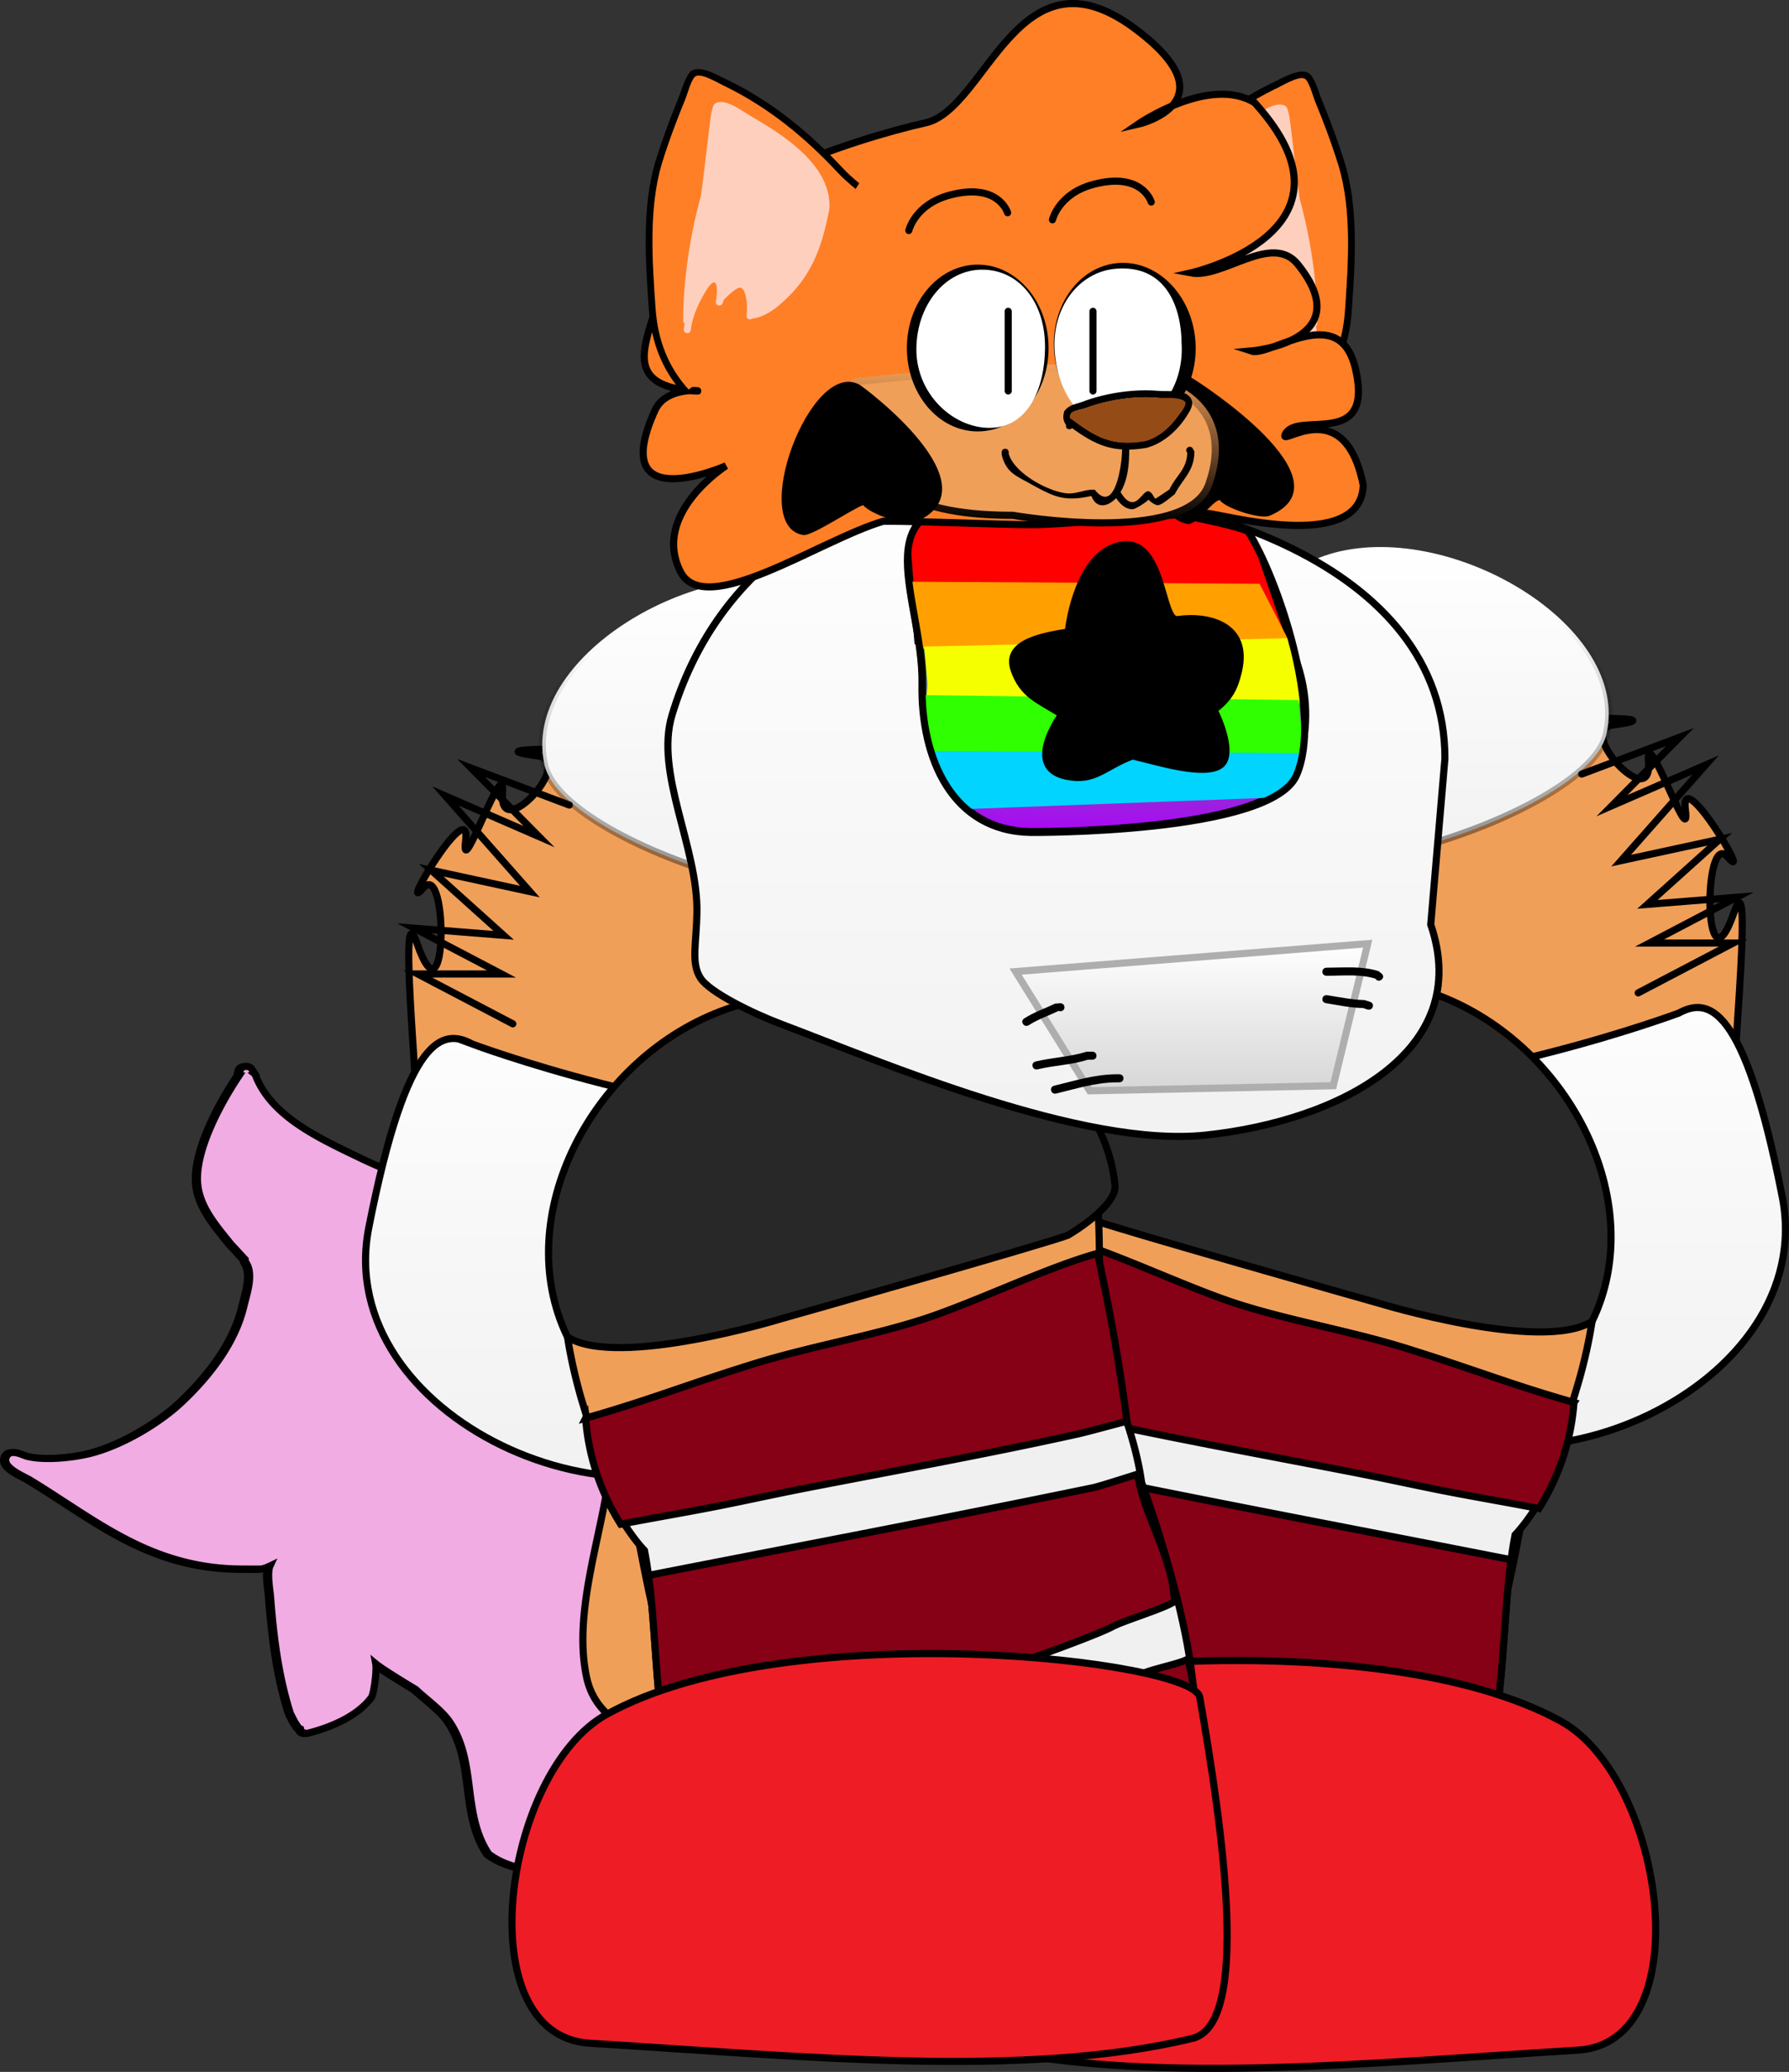 <svg xmlns="http://www.w3.org/2000/svg" width="251.33" height="290.927"><rect width="100%" height="100%" fill="#333333" stroke="none"/><defs><linearGradient id="a" x1="289.956" x2="289.956" y1="111.347" y2="156.094" gradientUnits="userSpaceOnUse"><stop offset="0" stop-color="#fff"/><stop offset="1" stop-color="#f1f1f1"/></linearGradient><linearGradient id="b" x1="305.423" x2="305.423" y1="121" y2="201.461" gradientUnits="userSpaceOnUse"><stop offset="0" stop-opacity="0"/><stop offset="1"/></linearGradient><linearGradient id="c" x1="306.76" x2="306.76" y1="164.983" y2="237.596" gradientUnits="userSpaceOnUse"><stop offset="0" stop-color="#fff"/><stop offset="1" stop-color="#f1f1f1"/></linearGradient><linearGradient id="d" x1="197.611" x2="197.611" y1="115.695" y2="160.441" gradientUnits="userSpaceOnUse"><stop offset="0" stop-color="#fff"/><stop offset="1" stop-color="#f1f1f1"/></linearGradient><linearGradient id="e" x1="182.144" x2="182.144" y1="125.347" y2="205.808" gradientUnits="userSpaceOnUse"><stop offset="0" stop-opacity="0"/><stop offset="1"/></linearGradient><linearGradient id="f" x1="180.807" x2="180.807" y1="169.33" y2="241.943" gradientUnits="userSpaceOnUse"><stop offset="0" stop-color="#fff"/><stop offset="1" stop-color="#f1f1f1"/></linearGradient><linearGradient id="g" x1="232.683" x2="232.683" y1="98.18" y2="197.434" gradientUnits="userSpaceOnUse"><stop offset="0" stop-color="#fff"/><stop offset="1" stop-color="#f1f1f1"/></linearGradient><linearGradient id="h" x1="234.783" x2="234.783" y1="109.742" y2="152.581" gradientUnits="userSpaceOnUse"><stop offset="0" stop-color="#1fff00"/><stop offset="1" stop-color="#ae00ff"/></linearGradient><linearGradient id="i" x1="260.101" x2="260.101" y1="167.042" y2="187.699" gradientUnits="userSpaceOnUse"><stop offset="0" stop-color="#fff"/><stop offset="1" stop-color="#d6d6d6"/></linearGradient><linearGradient id="j" x1="238.06" x2="238.06" y1="86.102" y2="107.956" gradientUnits="userSpaceOnUse"><stop offset="0" stop-color="#f09f59"/><stop offset="1"/></linearGradient></defs><g stroke-miterlimit="10" data-paper-data="{&quot;isPaintingLayer&quot;:true}" style="mix-blend-mode:normal"><g stroke="#000"><path fill="#f09f59" d="M127.643 139.426c.857 0 .857.66.857.66l-.09.036c.743 1.2.046 2.229.47 3.383.375 1.02 2.842 2.589 3.745 3.431l7.633 7.117c3.458 3.224 7.62 6.362 10.682 9.797 3.283 3.683 4.48 8.36 7.652 12.087 1.262 5.086 5.729 10.177 6.517 15.078.478 2.97-.376 6.19-.645 9.153-.804 8.857-.956 17.054-6.185 25.103-4.912 7.553-11.51 14.639-20.233 19.676-2.554 1.307-5.489 2.919-8.513 3.42-2.476.411-6.012.216-8.176.814-1.128.311-.648 1.79-1.223 2.599-1.64 2.309-3.571 3.348-6.342 4.817-1.12.242-4.6 1.347-5.623.921-.986-.411-.357-1.778-1.04-2.461-1.269-1.267-2.74-2.32-4.77-2.806-2.318-.555-5.554-.32-8.464-.37.565.213 1.053.515 1.413.988.233 8.667-19.724 13.096-26.945 7.491-3.807-5.71-1.599-12.835-5.497-18.565-1.11-1.63-3.244-3.112-4.745-4.531-.443-.263-4.627-2.78-5.639-3.62.178.982-.261 4.272-.606 4.74-1.853 2.513-5.41 4.12-8.824 4.994 0 0-.813.209-1.084-.416a.682.682 0 0 1-.047-.155.92.92 0 0 1-.361-.295l-.447-.689-.608-1.184c-1.73-5.436-2.386-11.042-2.81-16.622-.037-.48-.5-3.147-.06-4.094-.391.187-.915.39-1.212.424-.168.019-2.287.006-2.824.003-12.732-.074-20.385-6.842-29.583-12.438-1.144-.697-4.359-1.892-3.308-3.505.612-.94 2.171-.047 2.778.11 2.489.646 6.62.197 9.066-.442 4.568-1.194 9.721-4.347 12.702-7.175 4.109-3.878 7.547-8.47 8.724-13.478.412-1.752 1.415-4.502.259-6.154 0 0-.113-.174-.094-.38-.643-.698-1.277-1.399-1.928-2.083-2.203-2.734-4.52-5.372-4.75-8.695-.307-4.423 2.93-10.694 5.788-14.982h-.007l.211-.815c.072-.308.423-.541.844-.541.342 0 .637.154.775.377l.421.648-.025.01.057.045c2.163 5.852 8.693 8.87 14.955 11.866 3.964 1.904 12.087 5.16 16.908 4.745 3.436-.296 6.77-6.868 8.261-8.803 2.665-3.456 4.218-7.866 7.146-11.093 3.29-3.625 10.934-5.594 15.966-7.286 6.48-2.17 13.682-2.273 20.573-1.586 2.463.245 5.314.213 7.588 1.016.115-.149.328-.285.717-.285z"/><path fill="#f0ace3" d="M114.088 256.562c-1.12.242-4.6 1.347-5.623.921-.986-.411-.356-1.778-1.04-2.461-1.268-1.267-2.74-2.32-4.77-2.806-2.318-.555-5.554-.32-8.464-.37.566.213 1.054.515 1.413.988.234 8.667-19.724 13.097-26.945 7.491-3.807-5.71-1.599-12.835-5.497-18.565-1.11-1.63-3.244-3.111-4.744-4.531-.443-.263-4.628-2.78-5.64-3.62.179.982-.26 4.272-.606 4.74-1.853 2.513-5.41 4.12-8.824 4.994 0 0-.813.209-1.084-.416a.681.681 0 0 1-.047-.155.912.912 0 0 1-.36-.295l-.447-.689-.609-1.183c-1.73-5.437-2.385-11.043-2.81-16.623-.037-.48-.5-3.146-.06-4.094-.39.187-.914.39-1.212.424-.168.019-2.287.006-2.823.004-12.733-.074-20.386-6.843-29.584-12.439-1.144-.697-4.358-1.892-3.308-3.505.613-.94 2.171-.047 2.778.11 2.49.646 6.62.197 9.066-.442 4.568-1.194 9.721-4.347 12.703-7.175 4.108-3.878 7.546-8.47 8.723-13.478.412-1.752 1.416-4.502.26-6.154 0 0-.114-.174-.094-.38-.644-.698-1.278-1.399-1.929-2.083-2.203-2.734-4.52-5.372-4.75-8.695-.306-4.423 2.93-10.694 5.789-14.982h-.008l.212-.815c.072-.308.422-.541.843-.541.342 0 .637.154.775.377l.421.648-.025.01.057.045c2.163 5.852 8.693 8.87 14.955 11.866 2.454 1.179 6.503 2.876 10.376 3.9.716 6.266 2.019 12.477 6.05 17.18 3.077 3.59 8.035 4.165 12.566 3.43 1.798-.292 3.01-.468 4.641-1.116.654-.26 1.855-1.616 1.904-.913.47 6.745.043 13.542-.553 20.278-.817 9.219-5.451 20.635-3.325 30.205 1.75 7.878 11.833 9.835 18.183 8.22 1.752-.447 3.48-3.142 4.985-2.14.228.153.576 5.887.676 6.518.703 4.423 4.318 6.728 8.028 8.199l-.223.119z"/></g><g data-paper-data="{&quot;index&quot;:null}"><path fill="#f09f59" stroke="#000" d="M185.704 171.21s-20.27-46.104-13.541-57.906c7.08-12.42 33.767-9.401 46.782-12.276.97-.215 16.716-.443 7.64.778-5.25.707 5.539 12.376 5.007 5.239-.45-6.049 5.976 12.875 5.185 6.703-.882-6.887 9.692 10.911 5.93 6.575-3.488-4.02-3.406 20.234.91 7.761 3.006-8.686-.93 28.015-.185 30.642.262.923.496 1.84.703 2.75 2.123 9.34 1.369 17.952-2.179 24.306-2.839 5.086-7.467 8.724-13.841 10.133-2.013.444-19.447.132-26.924-6.273-7.667-6.568-15.533-17.075-15.487-18.431z"/><path fill="url(#a)" stroke="url(#b)" d="M262.886 150.975c-5.226-12.989 2.145-34.873 17.349-38.85 16.732-4.376 41.59 10.46 38.137 25.503-2.734 11.908-50.26 26.335-55.486 13.347z" transform="translate(-92.69 -34.536)"/><path fill="url(#c)" stroke="#000" d="M328.503 176.801c4.011-2.168 9.153-1.756 14.564 25.766 5.223 26.566-36.075 45.46-56.962 28.688-18.424-14.794-13.723-43.465-13.723-43.465 26.522.054 56.12-10.989 56.12-10.989z" transform="translate(-92.69 -34.536)"/><path fill="none" stroke="#000" stroke-linecap="round" d="m222.208 108.696 13.8-5.2-9.549 9.634 13.156-5.715-11.866 13.429 13.86-3-10.17 9.143 12.563-1-12.265 6.428h11.767l-13.362 7"/></g><g stroke="#000" data-paper-data="{&quot;index&quot;:null}"><path fill="#f09f59" d="M148.132 203.826c2.936-21.457-3.335-45.195 7.902-56.46 11.86-11.892 47.403 2.048 59.63 11.3 20.364 15.409-1.894 54.918-1.894 54.918-4.135 21.186-6.782 38.605-40.35 31.611-28.651-5.97-28.215-19.969-25.288-41.369z"/><path fill="#282828" d="M153.351 171.24s-6.92-4.02-6.604-7.03c2.245-21.313 32.567-32.307 54.358-24.793 19.076 6.578 30.774 29.255 22.564 46.123-7.064 4.469-30.042-2.572-30.042-2.572-.98-.26-37.416-10.608-40.276-11.728z"/><path fill="#f0f0f0" d="M136.964 245.05c-5.209-8.889 6.045-39.086 6.045-39.086 1.37-10.006 7.469-20.655 9.446-30.157 7.36 2.038 13.889 4.952 21.164 7.262 7.453 2.367 15.839 3.789 23.434 6.148 9.654 3 14.613 5.06 23.598 7.621-.845 11.668-7.804 18.684-7.804 18.684-4.135 21.186 4.192 54.954-38.829 43.36 0 0-31.928-5.084-37.054-13.831z"/><path fill="#860016" d="M212.282 219.007c-.988 7.395-.985 15.828-2.299 23.204a9.206 9.206 0 0 1-.411.017c-3.97.075-7.98.135-11.919-.452-6.408-.957-12.757-2.404-19-4.161-1.312-.369-27.528-9.269-31.52-11.395-1.682-.896-6.51-2.681-8.105-3.72-.54-5.704 3.728-11.989 4.549-17.703.865.263 5.335 1.706 6.22 1.889 20.802 4.303 41.648 8.236 62.485 12.32zm-38.264 39.874c-32.439-4.773-42.022-10.27-37.503-28.132.974.652 5.568 1.51 6.588 2.18 4.084 2.68 10.337 4.165 14.043 5.52 12.773 4.67 25.975 8.203 39.263 11.053 3.58.768 7.505 1.086 11.25.845-3.986 9.11-12.773 14.159-33.641 8.534zm47.102-61.946c-.476 6.588-2.902 11.692-4.924 14.889-4.239-.827-8.855-1.607-13.09-2.433-4.168-.814-8.67-1.816-12.838-2.626-12.792-2.487-25.62-4.804-38.347-7.621-1.062-.235-5.75-1.502-6.849-1.788 1.159-8.884 2.289-14.804 4.112-23.569 7.361 2.038 17.63 7.069 24.906 9.379 7.452 2.366 15.838 3.789 23.433 6.148 9.654 2.999 14.613 5.06 23.598 7.62z"/></g><path fill="#f09f59" stroke="#000" d="M116.484 175.558c.046 1.356-7.82 11.863-15.487 18.431-7.477 6.405-24.91 6.718-26.924 6.273-6.374-1.408-11.002-5.047-13.841-10.132-3.548-6.355-4.302-14.967-2.178-24.307.206-.91.44-1.827.702-2.75.745-2.627-3.191-39.328-.185-30.642 4.316 12.474 4.398-11.78.91-7.76-3.762 4.335 6.812-13.462 5.93-6.575-.79 6.17 5.635-12.753 5.185-6.704-.532 7.138 10.257-4.532 5.007-5.238-9.076-1.222 6.67-.993 7.64-.779 13.015 2.875 39.701-.144 46.782 12.276 6.728 11.802-13.541 57.907-13.541 57.907z"/><path fill="url(#d)" stroke="url(#e)" d="M169.195 141.976c-3.453-15.043 21.405-29.88 38.137-25.503 15.204 3.976 22.575 25.86 17.349 38.849-5.227 12.988-52.752-1.439-55.486-13.346z" transform="translate(-92.69 -34.536)"/><path fill="url(#f)" stroke="#000" d="M159.064 181.148s29.599 11.043 56.12 10.99c0 0 4.702 28.67-13.722 43.464-20.887 16.771-62.185-2.122-56.962-28.688 5.411-27.522 10.553-27.934 14.564-25.766z" transform="translate(-92.69 -34.536)"/><path fill="none" stroke="#000" stroke-linecap="round" d="m72.046 143.763-13.362-7h11.767l-12.265-6.429 12.564 1-10.171-9.143 13.86 3-11.866-13.428 13.156 5.714-9.549-9.634 13.8 5.2"/><path fill="#ee1c25" stroke="#000" d="M135.971 239.336c.434-5.185 57.552-11.837 83.316 2.352 14.607 8.045 19.665 45.12 2.39 46.183-30.044 1.85-61.26 5.006-84.702-.687-8.156-1.98-4.255-29.28-1.004-47.848z" data-paper-data="{&quot;index&quot;:null}"/><g stroke="#000"><path fill="#f09f59" d="M155.26 206.026c2.928 21.4 3.364 35.4-25.288 41.37-33.567 6.993-36.214-10.426-40.35-31.612 0 0-22.257-39.51-1.893-54.918 12.227-9.252 47.77-23.192 59.63-11.3 11.236 11.265 4.966 35.003 7.901 56.46z"/><path fill="#282828" d="M150.042 173.44c-2.86 1.12-39.296 11.468-40.276 11.728 0 0-22.978 7.041-30.042 2.572-8.21-16.868 3.487-39.545 22.564-46.123 21.791-7.514 52.113 3.48 54.357 24.792.317 3.01-6.603 7.031-6.603 7.031z"/><path fill="#f0f0f0" d="M129.375 261.081c-43.02 11.595-34.694-22.173-38.83-43.36 0 0-6.958-7.015-7.803-18.683 8.985-2.56 13.944-4.622 23.598-7.62 7.595-2.36 15.98-3.782 23.433-6.149 7.276-2.31 13.804-5.224 21.165-7.262 1.977 9.502 8.076 20.15 9.445 30.157 0 0 11.255 30.197 6.045 39.087-5.125 8.747-37.053 13.83-37.053 13.83z"/><path fill="#860016" d="M91.11 221.207c20.837-4.085 41.683-8.018 62.486-12.321.885-.183 5.355-1.626 6.22-1.889.82 5.714 5.088 11.999 5.149 17.903-1.596 1.039-7.024 2.624-8.705 3.52-3.992 2.126-30.208 11.026-31.52 11.395-6.244 1.757-12.593 3.204-19 4.16-3.94.588-7.948.528-11.92.453a9.19 9.19 0 0 1-.41-.017c-1.314-7.376-1.311-15.81-2.3-23.204zm38.265 39.874c-20.868 5.625-29.655.575-33.642-8.534 3.746.24 7.67-.077 11.25-.844 13.288-2.85 26.49-6.384 39.264-11.054 3.705-1.355 9.96-2.84 14.043-5.52 1.02-.67 5.614-1.528 6.588-2.18 4.519 17.863-5.065 23.359-37.503 28.132zm-47.103-61.946c8.985-2.561 13.944-4.622 23.597-7.621 7.596-2.36 15.982-3.782 23.434-6.148 7.276-2.31 17.545-7.34 24.905-9.379 1.824 8.765 2.954 14.685 4.112 23.57-1.098.285-5.786 1.552-6.848 1.787-12.727 2.817-25.555 5.134-38.347 7.62-4.169.811-8.67 1.813-12.838 2.627-4.236.826-8.851 1.606-13.09 2.433-2.022-3.197-4.448-8.301-4.925-14.89z"/></g><path fill="#ee1c25" stroke="#000" d="M167.549 286.211c-23.443 5.693-54.658 2.537-84.703.687-17.274-1.063-12.216-38.139 2.39-46.183 25.765-14.19 82.883-7.538 83.317-2.353 3.25 18.569 7.152 45.868-1.004 47.849z" data-paper-data="{&quot;index&quot;:null}"/><path fill="url(#g)" stroke="#000" d="M293.689 164.358c6.084 17.833-12.859 27.567-31.595 29.562-17.303 1.842-45.35-10.183-59.75-15.619-3.911-1.476-9.976-4.436-11.25-6.434-1.34-2.102-.584-4.712-.495-9.11.187-9.193-5.962-19.632-3.497-27.815 5.94-19.717 22.529-32.272 44.682-32.272 28.06 0 63.898 10.96 63.898 38.369z" transform="translate(-92.69 -34.536)"/><path fill="url(#h)" stroke="#000" d="M237.4 151.302c-10.877-.182-15.298-10.236-15.108-20.651.213-11.679-8.453-25.42 8.498-25.137 13.837.231 29.6 4.548 39.205 14.09 5.412 5.376 8.15 15.08 4.386 23.747-3.562 8.2-36.98 7.95-36.98 7.95z" transform="translate(-92.69 -34.536)"/><path fill="red" stroke="#000" stroke-width=".5" d="m128.713 90.202-1.092-14.47s1.133-4.476 4.71-4.8c24.118-2.189 43.541 3.964 43.541 3.964l5.24 15.306z"/><path fill="#ffa000" d="M129.868 91.162s-.937-.422-1.149-1.371c-.385-1.723-.972-8.11-.972-8.11l49.205.288 4.286 8.357z"/><path fill="#f5ff00" d="M129.775 99.645s.635-2.52.507-3.985c-.141-1.612-.444-4.87-.444-4.87l50.951-1.175s1.744 4.622 1.954 6.046c.2 1.36-.288 3.357-.288 3.357z"/><path fill="#2fff00" d="M131.648 106.037s-1.767-2.73-1.896-4.194c-.14-1.612-.225-4.242-.225-4.242a14001964.232 14001964.232 0 0 0 52.916.706s.216 2.74.425 4.164c.2 1.36-.069 3.357-.069 3.357z"/><path fill="#00d4ff" d="m130.744 105.456 52.645.287c-.006.098-.01.2-.013.304-.486.552-1.41 1.759-1.255 2.816.2 1.36-3.781 3.148-3.781 3.148l-42.201 1.582c-.975-1.258-2.179-2.445-3.38-3.59-.363-1.112-1.116-2.622-1.932-4.084-.05-.288-.083-.463-.083-.463z"/><path fill="none" stroke="#000" d="M144.79 116.886c-10.986-.184-15.451-10.34-15.26-20.86.215-11.795-8.538-25.633 8.584-25.346 13.976.233 26.623.108 37.197 3.892 4.157 6.476 10.635 25.528 6.832 34.283-3.597 8.283-37.352 8.03-37.352 8.03z"/><path stroke="#000" stroke-width=".5" d="M148.815 100.372c-3.181-1.957-5.294-2.699-6.542-6.116-1.438-3.937 3.28-5.058 7.579-5.733.35-2.973 2.153-11.529 7.875-12.259 5.865-.748 5.696 10.772 7.68 10.486 4.664-.658 10.36.981 8.817 7.56-.58 2.474-1.322 3.82-3.356 5.444 1.058 2.145 2.599 6.448.755 7.848-2.374 1.803-9.408-.511-12.517-1.198-3.938 1.502-5.28 3.71-9.413 2.812-6.26-1.361-.878-8.844-.878-8.844z"/><path fill="url(#i)" stroke="#aeaeae" stroke-linecap="round" d="m245.78 187.7-10.415-16.74 49.472-3.918-4.836 19.945z" transform="translate(-92.69 -34.536)"/><path d="M149.543 141.435c0 .566-.592.566-.592.566l-.209-.06c-1.443.686-2.834 1.132-4.199 2.006 0 0-.492.314-.82-.157-.329-.472.164-.786.164-.786 1.404-.894 2.851-1.364 4.326-2.076l.738-.06s.592 0 .592.567zm4.5 6.802c0 .567-.593.567-.593.567l-.615-.007c-2.273.731-4.725.791-7.056 1.35 0 0-.574.138-.717-.412-.144-.55.43-.687.43-.687 2.367-.566 4.842-.639 7.153-1.37l.806-.008s.592 0 .592.567zm3.788 3.174c0 .567-.592.567-.592.567h-.466c-2.942.036-5.558.893-8.389 1.57 0 0-.574.138-.718-.412-.143-.55.431-.687.431-.687 2.922-.7 5.621-1.567 8.661-1.604h.481s.592 0 .592.567zm36.295-13.884c-.418.401-.837 0-.837 0l-.005-.09c-2.194-.7-4.612-.424-6.917-.424 0 0-.592 0-.592-.567s.592-.567.592-.567c2.446 0 4.96-.261 7.29.483l.47.364s.418.4 0 .801zm-1.278 3.86c-.187.538-.749.359-.749.359l-.621-.206c-1.69-.01-3.534-.414-5.209-.68 0 0-.584-.093-.486-.652.097-.56.68-.466.68-.466 1.687.27 3.507.65 5.212.68l.799.248s.562.18.374.717z"/><g stroke-width=".5" data-paper-data="{&quot;index&quot;:null}"><path d="M185.13 55.557a10.036 10.036 0 0 0-.557-.294 28.342 28.342 0 0 0-.308-.233c2.83-3.136 4.323-6.835 4.644-11.483.444-6.45.99-13.86-.87-20.14-.963-3.124-2.112-6.199-3.36-9.235-.202-.491-.824-2.823-1.427-3.09-.937-.412-3.359 1.153-4.231 1.519-6.067 3.005-11.018 7.094-15.631 12.034-.789.844-1.647 1.582-2.52 2.301a48.35 48.35 0 0 0-.532-.844c.804-.669 1.593-1.359 2.32-2.14 4.701-5.033 9.763-9.202 15.947-12.26 1.333-.56 3.677-2.137 5.144-1.477.896.403 1.545 2.823 1.855 3.577 1.26 3.067 2.412 6.173 3.392 9.325 1.884 6.41 1.364 13.917.91 20.5-.33 4.803-1.878 8.668-4.775 11.94z"/><path fill="#ff7f26" d="M184.301 55.057c-3.816-2.852-8.513-4.905-11.733-8.637-5.805-6.729-7.76-13.117-11.722-19.525.87-.72 1.727-1.458 2.512-2.298 4.613-4.94 9.609-9.04 15.676-12.045.872-.365 3.3-1.929 4.237-1.515.603.266 1.23 2.6 1.432 3.091 1.248 3.036 2.411 6.123 3.375 9.246 1.859 6.28 1.32 13.744.876 20.194-.32 4.64-1.824 8.349-4.653 11.49z" data-paper-data="{&quot;noHover&quot;:false,&quot;origItem&quot;:[&quot;Path&quot;,{&quot;applyMatrix&quot;:true,&quot;segments&quot;:[[[346.58603,171.18765],[-5.18477,3.11612],[0,0]],[347.45276,171.04514],[[347.92406,171.15633],[-0.24008,-0.11119],[0,0]],[[348.79631,171.16551],[0,0],[5.65757,-1.65766]],[[364.71638,163.2445],[-3.51974,5.25575],[9.11567,-9.1494]],[[371.17029,130.53613],[0.57983,11.72551],[-0.19496,-3.94257]],[[370.58728,116.95914],[1.23449,3.69489],[-0.41486,-1.24169]],[[366.05712,113.46374],[0.95563,0.73667],[-4.62064,-3.56191]],[[351.52004,104.4147],[4.64064,3.47706],[-10.81491,-8.1113]],[[316.52413,86.19639],[12.99902,3.7902],[-1.84582,-0.41457]],[[307.6613,84.68992],[1.69983,-1.14176],[-1.09532,0.73571]],[[305.93293,91.27335],[0.22525,-1.03764],[-1.39274,6.41577]],[[302.55345,110.63318],[0.80207,-6.48647],[-1.4602,13.01852]],[[307.90045,150.59745],[-3.13627,-12.54508],[3.02443,12.0977]],[[328.69635,176.32842],[-11.20701,-5.6193],[6.06881,-0.01918]]],&quot;closed&quot;:true}]}"/><path fill="#ffcfbe" d="M184.862 45.797c.056.29.096.555.12.79 0 0 .05.497-.448.547-.498.05-.548-.448-.548-.448-.18-1.856-1.14-3.894-2.11-5.474-1.392-2.269-1.71-.92-1.477.947l.086.511a.502.502 0 0 1-.492.592.5.5 0 0 1-.478-.353l-.145-.435c-.6-.615-1.273-1.256-1.926-1.62-1.352-.754-1.453 3.066-1.285 3.62l.02.225s0 .5-.5.5a.48.48 0 0 1-.34-.118l-.183-.005c-1.097-.19-2.27-.826-3.136-1.511-4.731-3.795-6.362-7.976-7.493-13.89-.348-6.064 6.42-10.34 11.107-13.053 1.13-.654 3.56-2.55 4.946-1.743.507.295.725 2.71.79 3.225.41 3.264.76 6.575 1.226 9.823 1.504 5.445 2.471 11.79 2.476 17.449 0 0 0 .28-.21.42z"/></g><path fill="#ff7f26" stroke="#000" d="M102.06 34.684c-7.152-7.195 18.233-15.278 27.962-17.435 8.582-1.902 12.968-25.406 29.322-13.3 14.097 10.434.485 13.515.485 13.515s10.051-6.94 16.418-3.055c16.538 18.161-8.946 23.91-8.946 23.91 4.49.852 11.393-5.753 15.048-1.177 8.677 10.862-6.602 12.151-6.602 12.151 2.686.903 12.424-7.106 14.672 2.467 2.672 11.38-8.034 5.938-9.807 9.123-1.307 2.347 8.221-6.234 10.903 7.233-.311 9.702-20.122 3.99-21.828 3.99-5.121 0-19.618 1.566-24.74 1.566-4.691 0-16.19-.528-20.867-.476-8.888 2.607-25.068 13.873-28.5 7.054-4.095-8.14 6.425-14.849 6.425-14.849s-16.912 7.447-9.978-7.809c1.764-3.881 8.462-2.434 5.145-2.727-6.538-.576-7.183-3.345-6.406-6.93.302-1.393.82-2.91 1.289-4.469 1.678-5.57 10.005-8.782 10.005-8.782z" data-paper-data="{&quot;noHover&quot;:false,&quot;origItem&quot;:[&quot;Path&quot;,{&quot;applyMatrix&quot;:true,&quot;segments&quot;:[[157.64366,199.76483],[[158.47246,199.84339],[0,0],[4.87128,2.5662]],[[173.58714,207.09763],[-6.05294,-1.49906],[4.64548,1.15048]],[[188.9265,211.09907],[-4.2014,-2.15482],[12.78658,-0.14312]],[[228.18346,213.32151],[-12.9352,-0.67484],[13.94742,0.72766]],[[269.35856,212.40449],[-13.72874,0],[14,0]],[[311.35856,212.40449],[-14,0],[3.32694,0]],[[320.40422,211.07497],[-3.2301,0.44268],[10.18038,-1.3952]],[[344.36324,198.64101],[-2.51818,12.41958],[-0.04716,-6.5715]],[[341.93642,175.39303],[3.34398,5.91938],[-0.50424,-0.8926]],[[337.68308,177.01703],[0.64554,-0.2243],[-1.88196,0.65388]],[[333.73954,177.30915],[1.08938,0.52268],[0,0]],[333.578,177.63225],[[332.26404,176.97527],[0,0],[-0.33826,-0.16034]],[[331.69188,176.07115],[0,0.3992],[0,-0.55228]],[[332.69188,175.07115],[-0.55228,0],[0,0]],[[334.51438,175.07115],[0,0],[0.9356,-0.4748]],[[337.50768,174.09591],[-1.02856,0.20676],[5.06824,-3.6924]],[[339.34104,159.94337],[1.8483,5.37132],[-0.17572,-0.51068]],[[336.81594,154.39675],[0.83886,-0.27712],[-4.27864,1.41348]],[[326.66258,156.55743],[3.82014,1.28348],[0,0]],[326.56782,156.88207],[[324.66932,156.32791],[0,0],[-0.42682,-0.11404]],[[323.92814,155.36171],[0,0.46278],[0,-0.53834]],[[324.8865,154.36257],[-0.53298,0.02184],[0,0]],[[326.84032,154.27003],[0,0],[1.11064,-0.1638]],[[330.06328,153.29341],[-1.0074,0.49514],[4.98258,-6.44382]],[[331.71284,128.27475],[1.54278,7.64256],[-0.5076,-2.5145]],[[329.2207,119.73635],[0.19964,2.69462],[-3.46994,4.78092]],[[310.6919,122.97165],[6.20042,1.1776],[0,0]],[310.6919,123.07111],[[308.6919,123.07111],[0,0],[-0.55228,0]],[[307.6919,122.07111],[0,0.55228],[0,-0.3992]],[[308.26406,121.16699],[-0.33824,0.16034],[0,0]],[[309.48892,120.55457],[0,0],[7.41324,-6.66398]],[[319.28184,97.80655],[-2.10062,9.4528],[2.61764,-11.60618]],[[310.03008,58.82079],[6.2288,9.74602],[-4.10108,-1.96222]],[[298.22212,50.95391],[4.13924,2.23266],[-7.3928,-3.98758]],[[274.83704,41.61805],[7.94294,2.64748],[-3.3176,-1.10588]],[[264.87586,39.26351],[3.3019,0.94888],[-0.25644,-0.07368]],[[265.58842,39.62819],[-0.16322,-0.21108],[0.4937,0.63836]],[[267.02268,43.47533],[0.00728,-0.53528],[-0.01468,1.08012]],[[264.61004,48.87419],[0.58846,-0.85834],[-1.79986,2.62528]],[[256.91066,55.79377],[2.61518,-1.74388],[-0.62744,0.4184]],[[252.83452,57.58949],[0.9218,0.55902],[-0.5321,-0.3227]],[[252.2941,53.24931],[0.01748,0.58784],[-0.99318,-13.50824]],[[229.62052,25.39315],[12.757,3.5835],[-3.05058,-0.85708]],[[220.53168,23.72487],[3.11796,0.48578],[-1.1745,-0.183]],[[217.05414,22.93533],[-0.93028,-0.73994],[7.22288,5.745]],[[220.72616,47.44273],[2.98554,-7.77404],[-7.84824,9.9256]],[[188.0252,73.07113],[11.7161,-5.10126],[-12.25462,-5.3119]],[[154.12122,86.05123],[8.3534,-8.36658],[-3.92152,5.4801]],[[144.96872,104.42979],[1.93428,-6.4484],[-1.2497,4.16622]],[[144.20918,118.59685],[1.8562,-3.69186],[-0.37608,0.748]],[[140.02726,121.78215],[0.80758,-0.5841],[-7.15584,5.09636]],[[113.87028,128.22621],[8.6605,1.07762],[-2.75156,-0.34238]],[[105.00596,126.22095],[2.35242,1.7254],[0.07334,1.84586]],[[105.66018,131.15473],[0.00484,-1.94394],[0.93242,1.65916]],[[107.21864,136.15373],[-0.82204,-1.72588],[2.39456,5.02746]],[[117.94324,148.59321],[-4.27884,-3.4204],[4.2099,3.3653]],[[131.6917,152.08907],[-0.6545,-6.09268],[-0.1417,3.39844]],[[128.86004,163.28827],[1.89784,-2.94968],[-1.16552,1.81148]],[[123.64054,167.72067],[0.98904,-1.35738],[-0.81646,1.12054]],[[126.25294,170.95723],[-0.60312,-1.24838],[1.47384,3.05066]],[[134.40786,179.14723],[-3.47072,-1.11232],[3.123,1.61778]],[[144.75342,181.74747],[-3.24584,-1.32946],[2.41442,0.98892]],[[151.76164,185.89177],[-2.2471,-1.3326],[0.46354,0.27488]],[[155.55992,188.29537],[-0.17092,-0.29284],[1.4997,2.5694]],[[157.64054,199.75487],[-1.03544,-3.0966],[0,0]],[[157.6436,199.76479],[-0.00194,-0.0065],[0,0]]],&quot;closed&quot;:true,&quot;fillColor&quot;:[0,0,0,1]}]}"/><path d="M178.351 72.424c-1.254.525-6.163-1.015-7.014-2.226-1.174.302-3.264 3.563-4.475 3.37-7.782-1.239-6.26-24.3.629-20.473.62.345 22.627 14.399 10.86 19.329z"/><path fill="#f09f59" stroke="url(#j)" d="M234.987 106.892c-12.357 0-23.624-3.025-22.167-18.733 8.894-1.026 19.46-1.736 28.066-1.957 6.748-.173 12.131-.446 15.632 2.35 0 0 9.926 2.754 5.983 14.002-3.022 8.622-27.514 4.338-27.514 4.338z" transform="translate(-92.69 -34.536)"/><path d="M128.501 73.36c-1.254.526-6.371-1.223-7.222-2.433-1.175.302-7.22 4.395-8.43 4.202-7.782-1.239 1.026-24.924 7.914-21.097.62.344 19.505 14.398 7.738 19.329z"/><g stroke-width=".5"><path d="M91.14 43.256c-.455-6.582-.975-14.089.91-20.5.98-3.15 2.131-6.257 3.391-9.324.31-.754.96-3.174 1.856-3.577 1.466-.66 3.81.916 5.143 1.476 6.185 3.06 11.246 7.228 15.947 12.262.728.78 1.516 1.47 2.32 2.139-.181.281-.359.563-.532.844-.872-.719-1.73-1.457-2.52-2.3-4.612-4.941-9.563-9.03-15.63-12.035-.873-.366-3.294-1.932-4.231-1.518-.604.266-1.226 2.598-1.428 3.089-1.247 3.036-2.396 6.111-3.36 9.234-1.86 6.28-1.314 13.691-.87 20.141.321 4.648 1.814 8.347 4.645 11.483-.104.077-.206.155-.308.233-.19.092-.376.19-.558.294-2.897-3.272-4.445-7.137-4.776-11.94z"/><path fill="#ff7f26" d="M92.091 43.208c-.444-6.45-.982-13.913.877-20.194.963-3.123 2.127-6.21 3.375-9.246.201-.491.828-2.825 1.432-3.092.937-.413 3.365 1.15 4.237 1.516 6.067 3.005 11.062 7.104 15.675 12.045.785.84 1.642 1.578 2.513 2.298-3.963 6.408-5.917 12.796-11.723 19.525-3.22 3.732-7.917 5.785-11.732 8.637-2.83-3.14-4.334-6.849-4.654-11.489z" data-paper-data="{&quot;noHover&quot;:false,&quot;origItem&quot;:[&quot;Path&quot;,{&quot;applyMatrix&quot;:true,&quot;segments&quot;:[[[346.58603,171.18765],[-5.18477,3.11612],[0,0]],[347.45276,171.04514],[[347.92406,171.15633],[-0.24008,-0.11119],[0,0]],[[348.79631,171.16551],[0,0],[5.65757,-1.65766]],[[364.71638,163.2445],[-3.51974,5.25575],[9.11567,-9.1494]],[[371.17029,130.53613],[0.57983,11.72551],[-0.19496,-3.94257]],[[370.58728,116.95914],[1.23449,3.69489],[-0.41486,-1.24169]],[[366.05712,113.46374],[0.95563,0.73667],[-4.62064,-3.56191]],[[351.52004,104.4147],[4.64064,3.47706],[-10.81491,-8.1113]],[[316.52413,86.19639],[12.99902,3.7902],[-1.84582,-0.41457]],[[307.6613,84.68992],[1.69983,-1.14176],[-1.09532,0.73571]],[[305.93293,91.27335],[0.22525,-1.03764],[-1.39274,6.41577]],[[302.55345,110.63318],[0.80207,-6.48647],[-1.4602,13.01852]],[[307.90045,150.59745],[-3.13627,-12.54508],[3.02443,12.0977]],[[328.69635,176.32842],[-11.20701,-5.6193],[6.06881,-0.01918]]],&quot;closed&quot;:true}]}"/><path fill="#ffcfbe" d="M95.974 45.016c.004-5.658.971-12.004 2.476-17.45.465-3.247.816-6.558 1.226-9.822.065-.515.282-2.93.79-3.225 1.385-.806 3.815 1.089 4.945 1.743 4.687 2.714 11.455 6.989 11.107 13.053-1.13 5.914-2.761 10.095-7.492 13.89-.867.684-2.04 1.322-3.136 1.511l-.183.005a.48.48 0 0 1-.34.118c-.5 0-.5-.5-.5-.5l.02-.225c.168-.554.066-4.374-1.286-3.62-.652.364-1.325 1.005-1.925 1.62l-.146.435a.5.5 0 0 1-.97-.239l.086-.511c.233-1.866-.085-3.216-1.477-.947-.969 1.58-1.929 3.617-2.11 5.474 0 0-.05.498-.547.448-.498-.05-.448-.547-.448-.547.024-.235.064-.5.12-.79-.21-.141-.21-.421-.21-.421z"/></g><path stroke="#000" d="M146.811 48.867c0 6.192-4.232 11.212-9.453 11.212-5.22 0-9.453-5.02-9.453-11.212s4.232-11.211 9.453-11.211c5.221 0 9.453 5.02 9.453 11.211z"/><path fill="#fff" d="M146.811 48.66c0 6.191-2.567 11.419-7.788 11.419-5.22 0-10.285-4.811-10.285-11.003s4.024-11.212 9.245-11.212c5.22 0 8.828 4.603 8.828 10.795z"/><g data-paper-data="{&quot;index&quot;:null}"><path stroke="#000" d="M157.106 37.434c5.204-.422 9.828 4.24 10.328 10.412.5 6.171-3.314 11.516-8.518 11.938-5.203.421-9.827-4.24-10.327-10.412-.5-6.172 3.313-11.517 8.517-11.938z"/><path fill="#fff" d="M165.98 47.947c.5 6.171-3.313 11.516-8.517 11.938-5.203.421-8.786-4.24-9.286-10.412-.5-6.172 3.316-11.275 8.517-11.73 9.575-.838 9.287 10.203 9.287 10.203z"/></g><path fill="none" stroke="#000" stroke-linecap="round" d="M141.64 54.897V43.715m11.91 11.182V43.715m-25.875-11.346s.834-3.655 5.729-4.967c6.88-1.843 8.15 2.473 8.15 2.473m6.3.988s.834-3.655 5.73-4.966c6.88-1.843 8.149 2.473 8.149 2.473"/><g stroke-width=".5"><path d="M166.792 63.58c-.058-.065-.305-.38.01-.696.354-.353.708 0 .708 0l.285.492c0 2.788-1.597 3.778-2.76 6.018-.581.41-1.612 1.402-2.311 1.535-.372.07-1.123-.471-1.379-.772-.36.409-1.862 1.35-2.234 1.348-1.05-.005-1.757-.773-2.318-1.562-1.066 1.138-2.718 1.642-3.466-.3-3.946.87-5.336.073-8.743-1.806-1.97-1.086-3.215-1.544-3.85-3.916l-.016-.406s0-.5.5-.5.5.5.5.5l-.017.15c.708 2.693 5.348 5.255 8.04 5.596 1.452.183 2.639-.586 4.058-.5 2.837 3.595 3.842-3.575 3.841-5.655-2.588-.164-4.55-1.199-7.03-2.993-.073.088-.19.157-.376.157-.5 0-.5-.5-.5-.5h.084c-.483-.744-.525-1.143-.319-2.005.686-.956 1.594-.983 2.642-1.377 3.176-1.192 7.164-1.806 10.597-1.506 1.196.11 3.436-.196 4.356.79.83.89.168 1.877-.345 2.696-1.284 2.053-3.371 3.937-5.733 4.527-.86.14-1.645.217-2.376.232-.004 1.995-.173 4.214-1.22 5.968.389.6.908 1.418 1.691 1.41.898-.008 1.572-1.533 2.17-1.523.483.008.713.66 1.006 1.043.032.042 1.817-1.183 1.998-1.293.96-2.01 2.427-2.785 2.507-5.153zm-16.41-4.842a.615.615 0 0 1 .152.077c3.553 2.675 5.797 3.861 10.279 3.1 1.93-.482 3.542-1.94 4.687-3.543.21-.294 1.354-1.604.886-1.993-.82-.683-2.768-.414-3.739-.501-3.274-.312-7.13.314-10.159 1.448-.557.209-1.794.3-2.074.843-.068.25-.078.413-.032.569z"/><path fill="#944b16" d="M150.364 58.164c.28-.542 1.519-.642 2.076-.851 3.029-1.135 6.973-1.777 10.248-1.465.97.088 2.925-.168 3.746.515.468.39-.675 1.711-.885 2.004-1.144 1.603-2.775 3.105-4.705 3.588-4.482.76-6.807-.466-10.36-3.14 0 0-.06-.047-.152-.079-.046-.155-.036-.321.032-.572z" data-paper-data="{&quot;noHover&quot;:false,&quot;origItem&quot;:[&quot;Path&quot;,{&quot;applyMatrix&quot;:true,&quot;segments&quot;:[[[486.14264,186.54854],[-0.09194,-0.3111],[0.18331,0.06386]],[[486.44704,186.70322],[0,0],[7.10621,5.34884]],[[507.00412,192.90464],[-8.96408,1.52025],[3.86015,-0.96527]],[[516.37824,185.816],[-2.28971,3.20555],[0.41889,-0.58644]],[[518.15194,181.82986],[0.93553,0.77826],[-1.64151,-1.36556]],[[510.67367,180.82792],[1.94118,0.17549],[-6.54921,-0.62325]],[[490.35517,183.72511],[6.05737,-2.26892],[-1.11477,0.41756]],[[486.20673,185.41107],[0.5597,-1.08488],[-0.13645,0.50128]]],&quot;closed&quot;:true}]}"/></g></g></svg>